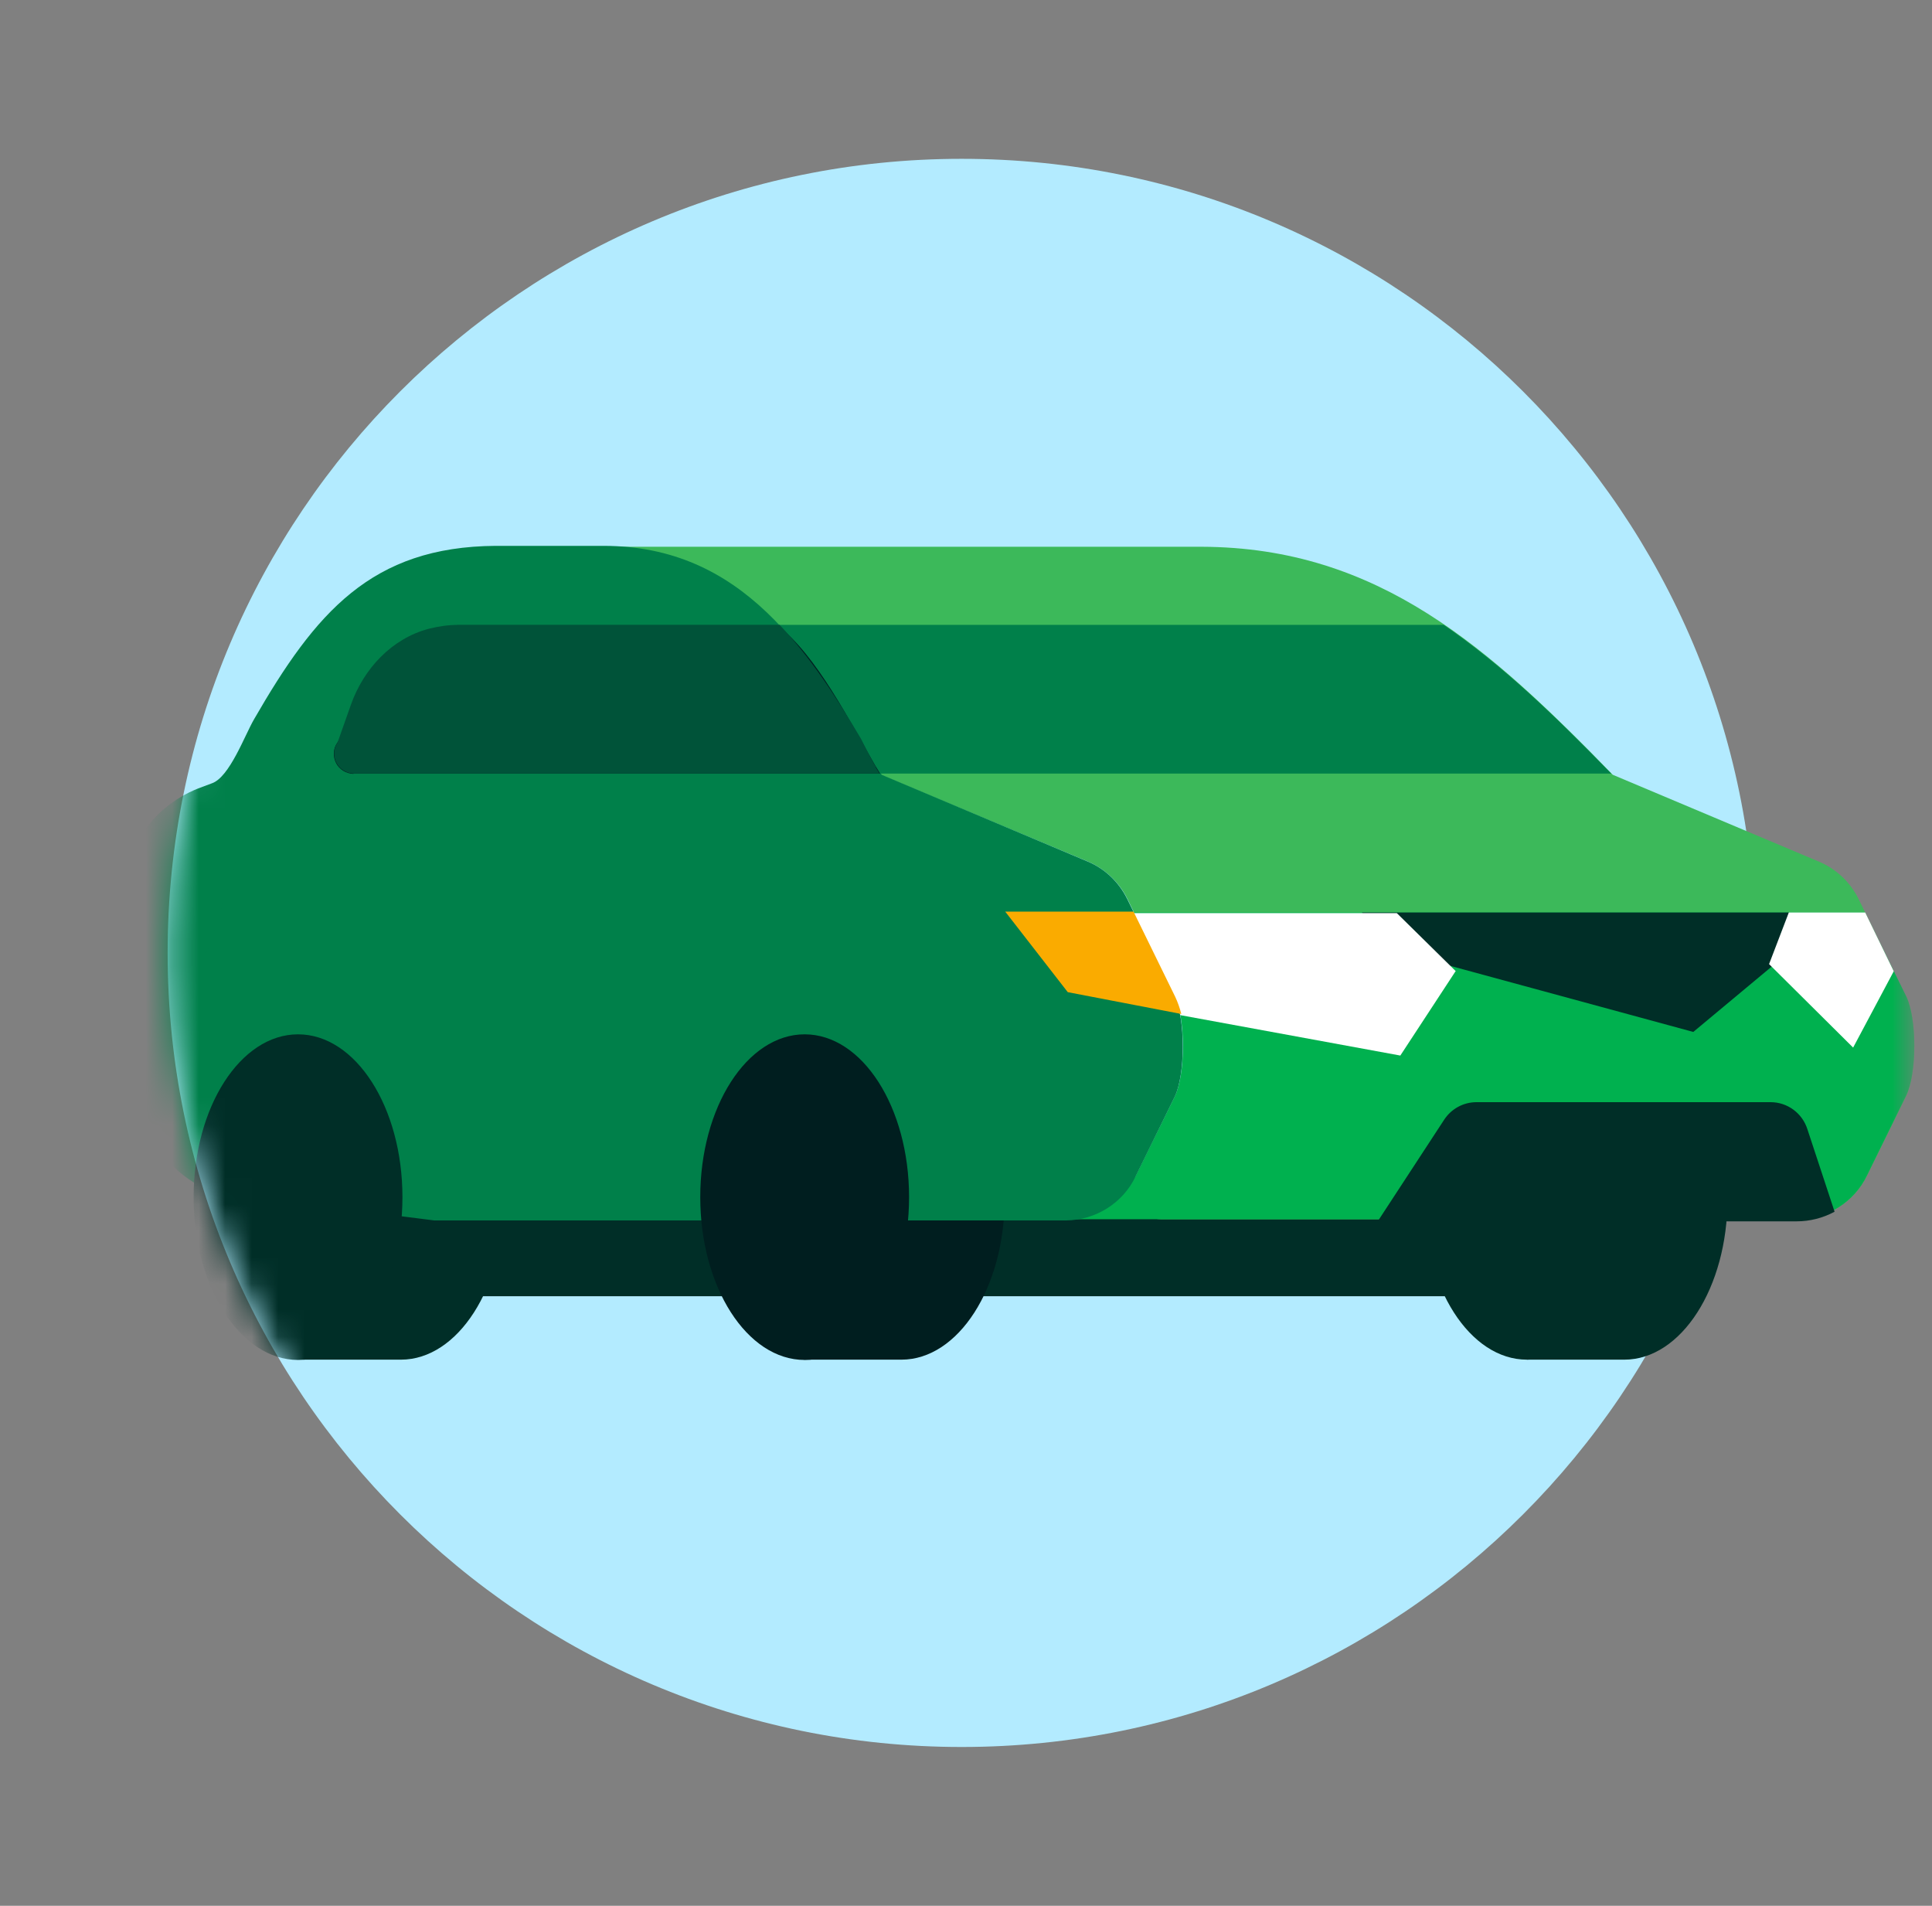 <svg width="73" height="72" viewBox="0 0 73 72" fill="none" xmlns="http://www.w3.org/2000/svg">
<rect x="0" y="0" width="73" height="72" fill="#808080" stroke="none"/>
<mask id="mask0_5158_60174" style="mask-type:luminance" maskUnits="userSpaceOnUse" x="0" y="0" width="73" height="72">
<path d="M72.334 0H0.334V72H72.334V0Z" fill="white"/>
</mask>
<g mask="url(#mask0_5158_60174)">
<path d="M36.334 66C52.903 66 66.334 52.569 66.334 36C66.334 19.431 52.903 6 36.334 6C19.765 6 6.334 19.431 6.334 36C6.334 52.569 19.765 66 36.334 66Z" fill="#B3EBFF"/>
<mask id="mask1_5158_60174" style="mask-type:alpha" maskUnits="userSpaceOnUse" x="6" y="6" width="80" height="60">
<path d="M85.288 36C85.288 52.569 52.903 66 36.334 66C19.765 66 6.334 52.569 6.334 36C6.334 19.431 19.765 6 36.334 6C52.903 6 85.288 19.431 85.288 36Z" fill="white"/>
</mask>
<g mask="url(#mask1_5158_60174)">
<path fill-rule="evenodd" clip-rule="evenodd" d="M16.406 45.974H63.866C63.866 47.634 62.574 48.971 60.992 48.971H16.418V45.974H16.406Z" fill="#002E27"/>
<path fill-rule="evenodd" clip-rule="evenodd" d="M58.843 49.918C58.008 48.804 57.473 47.144 57.473 45.294C57.473 41.94 59.222 39.221 61.373 39.221C63.523 39.221 65.273 41.94 65.273 45.294C65.273 48.648 63.523 51.367 61.373 51.367H57.695V49.907H58.843V49.918Z" fill="#002E27"/>
<path d="M57.695 51.367C59.849 51.367 61.595 48.648 61.595 45.294C61.595 41.94 59.849 39.221 57.695 39.221C55.541 39.221 53.795 41.94 53.795 45.294C53.795 48.648 55.541 51.367 57.695 51.367Z" fill="#002E27"/>
<path fill-rule="evenodd" clip-rule="evenodd" d="M72.013 37.638L70.231 33.972C69.918 33.337 69.384 32.824 68.715 32.546L60.937 29.27C56.29 24.5 52.111 20.678 45.403 20.656H22.826C28.008 20.678 30.537 24.545 33.089 28.98L33.267 29.27L41.102 32.546C41.759 32.824 42.294 33.337 42.606 33.972L44.4 37.638C44.812 38.485 44.812 40.58 44.4 41.427L42.918 44.436C42.728 44.77 42.728 45.171 42.918 45.506C43.107 45.84 43.464 46.052 43.854 46.063H67.913C69.049 46.063 70.074 45.405 70.553 44.402L72.025 41.405C72.437 40.569 72.437 38.474 72.025 37.638H72.013Z" fill="#3CB95A"/>
<path fill-rule="evenodd" clip-rule="evenodd" d="M70.465 34.473H42.829L44.389 37.638C44.802 38.485 44.802 40.58 44.389 41.427L42.907 44.435C42.785 44.658 41.648 45.204 39.52 46.062C42.15 46.062 43.587 46.062 43.843 46.062H67.902C69.039 46.062 70.064 45.405 70.543 44.402L72.014 41.404C72.437 40.557 72.437 38.462 72.014 37.616L70.465 34.473Z" fill="#00B14F"/>
<path fill-rule="evenodd" clip-rule="evenodd" d="M54.563 23.608H22.48V29.225H60.881C60.881 29.225 60.847 29.191 60.825 29.169C58.741 27.029 56.735 25.102 54.551 23.608H54.563Z" fill="#00804A"/>
<path fill-rule="evenodd" clip-rule="evenodd" d="M12.619 49.918C11.783 48.804 11.248 47.144 11.248 45.294C11.248 41.94 12.998 39.221 15.148 39.221C17.299 39.221 19.049 41.94 19.049 45.294C19.049 48.648 17.299 51.367 15.148 51.367H11.471V49.907H12.619V49.918Z" fill="#002E27"/>
<path fill-rule="evenodd" clip-rule="evenodd" d="M31.529 49.918C30.693 48.804 30.158 47.144 30.158 45.294C30.158 41.94 31.908 39.221 34.059 39.221C36.209 39.221 37.959 41.94 37.959 45.294C37.959 48.648 36.209 51.367 34.059 51.367H30.381V49.907H31.529V49.918Z" fill="#001E1F"/>
<path fill-rule="evenodd" clip-rule="evenodd" d="M44.389 37.638L42.595 33.972C42.283 33.337 41.76 32.824 41.091 32.546L33.313 29.27L33.135 28.98C30.582 24.522 28.02 20.633 22.816 20.622H18.726C14.023 20.655 11.917 23.152 9.599 27.174C9.243 27.787 8.675 29.359 8.006 29.593L7.649 29.726C5.822 30.373 4.607 32.089 4.629 33.994V39.533C4.596 41.761 6.256 44.781 8.496 45.104L16.408 46.107H40.278C41.403 46.096 42.428 45.45 42.907 44.447L44.389 41.427C44.79 40.591 44.79 38.496 44.389 37.66V37.638Z" fill="#00804A"/>
<path d="M11.261 51.378C13.44 51.378 15.206 48.624 15.206 45.227C15.206 41.83 13.44 39.076 11.261 39.076C9.083 39.076 7.316 41.83 7.316 45.227C7.316 48.624 9.083 51.378 11.261 51.378Z" fill="#002E27"/>
<path d="M30.404 51.378C32.582 51.378 34.349 48.624 34.349 45.227C34.349 41.83 32.582 39.076 30.404 39.076C28.225 39.076 26.459 41.83 26.459 45.227C26.459 48.624 28.225 51.378 30.404 51.378Z" fill="#001E1F"/>
<path d="M30.401 47.957C31.331 47.957 32.084 46.485 32.084 44.67C32.084 42.854 31.331 41.382 30.401 41.382C29.472 41.382 28.719 42.854 28.719 44.67C28.719 46.485 29.472 47.957 30.401 47.957Z" fill="#001E1F"/>
<path fill-rule="evenodd" clip-rule="evenodd" d="M7.907 35.699L9.021 32.223H4.976C4.753 32.78 4.631 33.37 4.631 33.972V36.725H6.503C7.149 36.725 7.706 36.301 7.907 35.699Z" fill="#00804A"/>
<path fill-rule="evenodd" clip-rule="evenodd" d="M13.365 29.225H33.256L33.078 28.935C32.131 27.308 30.872 24.767 29.367 23.62H17.288C15.794 23.642 14.424 25.503 13.61 26.729L12.741 28.066C12.585 28.289 12.574 28.578 12.697 28.824C12.819 29.069 13.075 29.225 13.354 29.236L13.365 29.225Z" fill="#001E1F"/>
<path fill-rule="evenodd" clip-rule="evenodd" d="M33.09 28.968C32.9 28.645 32.722 28.278 32.532 27.91C31.585 26.305 30.605 24.812 29.457 23.608H17.299C16.932 23.608 16.564 23.664 16.207 23.753C14.803 24.121 13.733 25.269 13.254 26.639L12.753 28.055C12.597 28.278 12.586 28.567 12.708 28.812C12.831 29.058 13.087 29.214 13.366 29.225H33.234L33.079 28.968H33.09Z" fill="#005339"/>
<path fill-rule="evenodd" clip-rule="evenodd" d="M52.915 35.977L63.98 38.986L67.591 35.977V34.473H51.455L52.915 35.977Z" fill="#002E27"/>
<path fill-rule="evenodd" clip-rule="evenodd" d="M54.995 36.68L52.778 34.496H42.793L44.364 37.694C44.465 37.906 44.543 38.128 44.598 38.351L52.911 39.878L55.006 36.68H54.995Z" fill="white"/>
<path fill-rule="evenodd" clip-rule="evenodd" d="M42.83 34.44H37.982L40.345 37.483L44.635 38.307C44.579 38.084 44.501 37.861 44.401 37.65L42.83 34.44Z" fill="#FAAB00"/>
<path fill-rule="evenodd" clip-rule="evenodd" d="M70.476 34.473H67.59L66.844 36.423L70.02 39.577L71.555 36.693L70.476 34.473Z" fill="white"/>
<path fill-rule="evenodd" clip-rule="evenodd" d="M69.318 45.773L68.293 42.664C68.103 42.062 67.546 41.639 66.9 41.639H55.79C55.288 41.639 54.831 41.895 54.564 42.307L52.057 46.141H67.892C68.382 46.141 68.872 46.018 69.307 45.784L69.318 45.773Z" fill="#002E27"/>
</g>
</g>
</svg>
